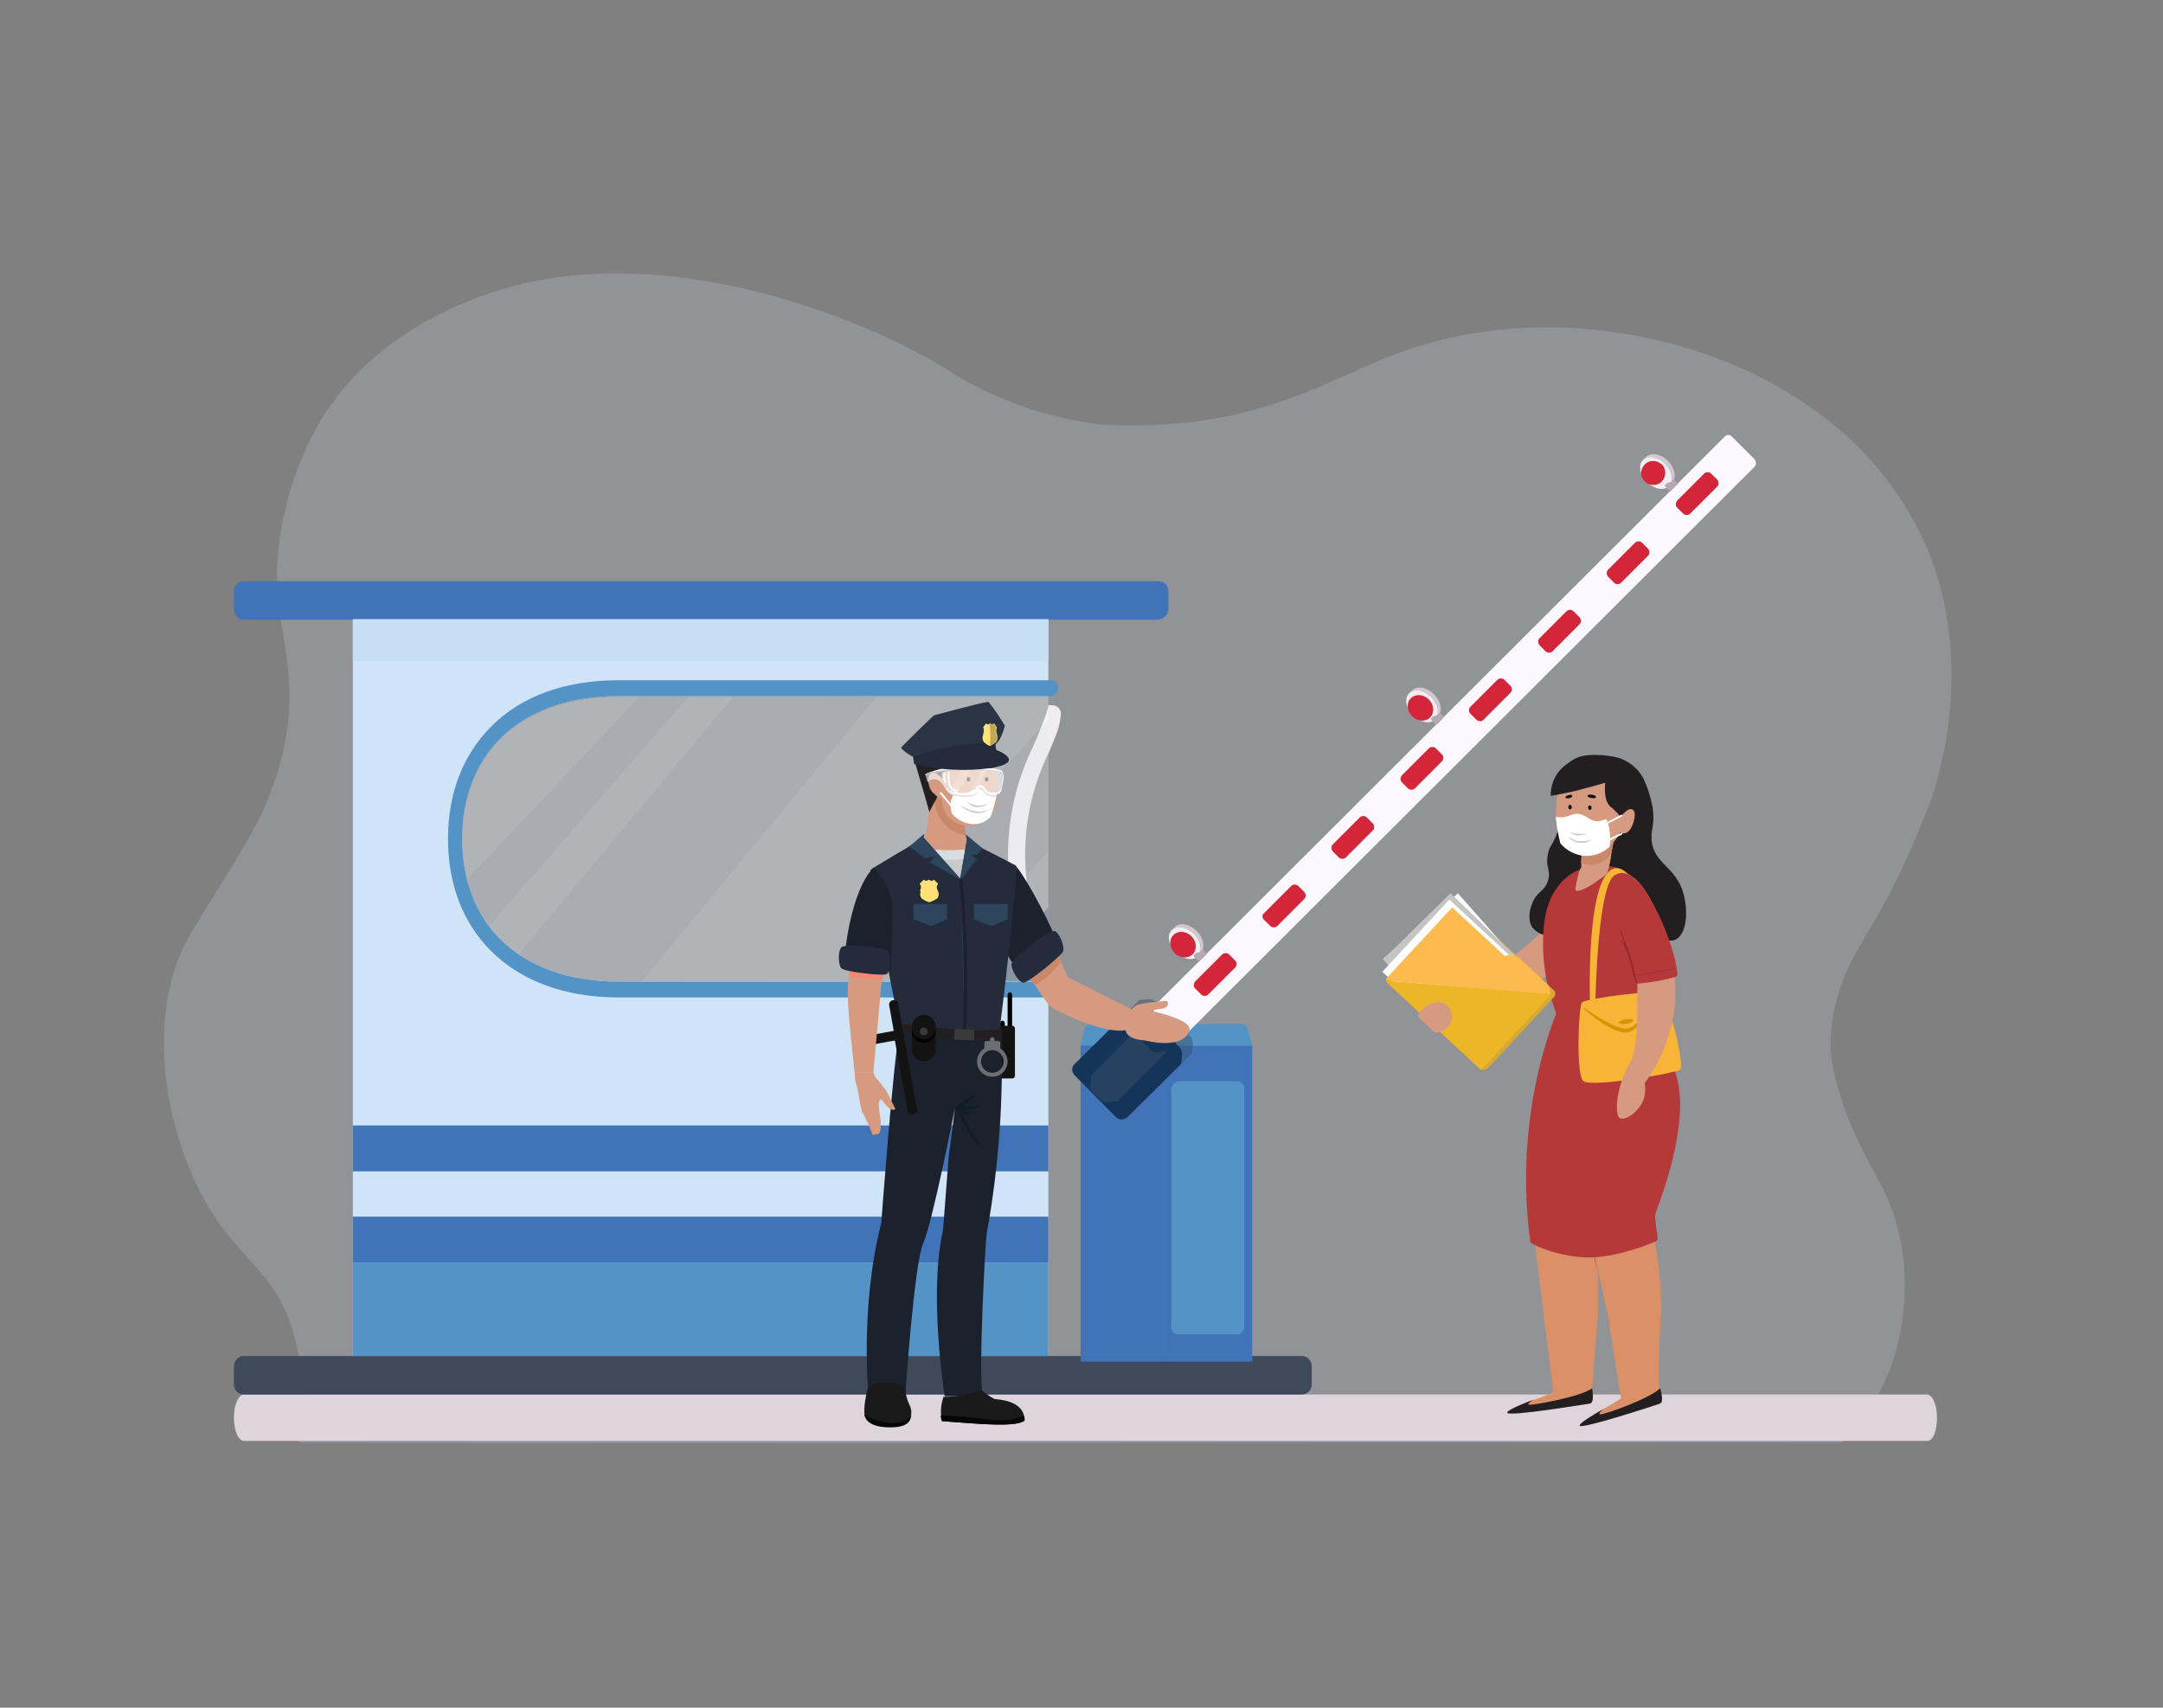 <?xml version="1.0" encoding="utf-8"?>
<!-- Generator: Adobe Illustrator 23.1.1, SVG Export Plug-In . SVG Version: 6.00 Build 0)  -->
<svg version="1.1" id="Layer_1" xmlns="http://www.w3.org/2000/svg" xmlns:xlink="http://www.w3.org/1999/xlink" x="0px" y="0px"
	 viewBox="0 0 381.9 301.5" style="enable-background:new 0 0 381.9 301.5;" xml:space="preserve">
<rect x="0" y="0" width="381.9" height="301.5" fill="#808080" stroke="none"/>
<style type="text/css">
	.st0{opacity:0.53;}
	.st1{opacity:0.47;}
	.st2{fill:#CACFDD;}
	.st3{fill:#DED4DB;}
	.st4{fill:#D69A80;}
	.st5{fill:#996359;}
	.st6{fill:#BF4C76;}
	.st7{fill:#DC9068;}
	.st8{fill:#231F20;}
	.st9{fill:none;}
	.st10{fill:#B53939;}
	.st11{fill:#CA886A;}
	.st12{fill:#FFFFFF;}
	.st13{fill:none;stroke:#FFFFFF;stroke-width:0.321;stroke-linecap:round;stroke-linejoin:round;}
	.st14{fill:#0C0D0D;}
	.st15{fill:#CCCBCB;}
	.st16{fill:#F7B436;}
	.st17{fill:#D69400;}
	.st18{fill:#932A2A;}
	.st19{fill:#D8A932;}
	.st20{fill:#C4C4C4;}
	.st21{fill:#FDBB4F;}
	.st22{fill:#EDB629;}
	.st23{fill:#EEECF0;}
	.st24{fill:#3E495A;}
	.st25{fill:#4073B8;}
	.st26{fill:#D0E4F7;}
	.st27{fill:#5493C6;}
	.st28{opacity:0.3;}
	.st29{opacity:0.47;fill:#CACFDD;enable-background:new    ;}
	.st30{fill:#759CB1;}
	.st31{fill:#C7DFF2;}
	.st32{fill:#7A93C2;}
	.st33{opacity:0.5;fill:#375268;enable-background:new    ;}
	.st34{fill:#15345A;}
	.st35{fill:#FBF8FF;}
	.st36{fill:#D32739;}
	.st37{fill:#D1C8D1;}
	.st38{fill:#F1EDF0;}
	.st39{fill:#B6A7B5;}
	.st40{fill:#1B212D;}
	.st41{fill:#242C3C;}
	.st42{fill:#131313;}
	.st43{fill:#D7DCE1;}
	.st44{fill:#C7C9CB;}
	.st45{fill:#111E2A;}
	.st46{fill:#1A1A1A;}
	.st47{fill:#060606;}
	.st48{fill:#283B50;}
	.st49{fill:#2E465D;}
	.st50{fill:#393939;}
	.st51{fill:#FFE177;}
	.st52{fill:#6D6E71;}
	.st53{fill:#F18873;}
	.st54{fill:none;stroke:#FFFFFF;stroke-width:0.329;stroke-miterlimit:10;}
	.st55{fill:#E2E2E2;}
	.st56{opacity:0.6;fill:#FFFFFF;enable-background:new    ;}
	.st57{clip-path:url(#SVGID_2_);}
	.st58{opacity:0.2;fill:#FFFFFF;}
	.st59{opacity:0.6;fill:#BDDCF2;enable-background:new    ;}
	.st60{fill:none;stroke:#FFFFFF;stroke-width:0.332;stroke-linecap:round;stroke-linejoin:round;}
	.st61{fill:#2A3444;}
	.st62{fill:#BFA959;}
</style>
<title>0 Illustrations</title>
<g>
	<g>
		<g class="st0">
			<g class="st1">
				<path class="st2" d="M340.8,141.5c0.8-2.2,9-25-1.7-47.2c-4.5-9.2-11.4-17-19.9-22.7c-18.9-13.2-47.5-18-71.1-9.7
					c-12,4.2-22.5,11.8-42.2,13c-3.9,0.3-7.9,0.3-11.8,0c-9.8-1.2-19.3-4.6-27.6-10.1c-14.6-8.9-48.1-22-76.5-14.1
					c-3.9,1.1-23.1,6.4-33.5,23.7c-4.6,8-7.2,17-7.6,26.2c-0.1,11.4,3.9,17.5,1.4,30.5c-0.1,0.3-0.1,0.7-0.2,1.1
					c-0.8,3.6-2,7.2-3.5,10.6c-2.8,6.3-11,18.5-13.6,23.2c-7.7,14.4-3.6,36.2,5.1,49.1c5.2,7.8,10.4,9.9,13.5,19.5
					c2,6.5,2.4,13.4,1.3,20.1c90.8,0.3,181.4-0.2,272.2,0c2.9-2.8,5.4-6.1,7.2-9.8c5-10.2,5.5-23.8,0.5-34.3
					c-2.7-5.6-7-11.7-9.2-22.3c-0.4-1.9-0.5-3.9-0.3-5.9c0.6-8.6,4.4-14.4,7.5-19.5C334.7,156.2,338,149,340.8,141.5z"/>
			</g>
		</g>
		<path class="st3" d="M340.3,254.4H43.1c-1,0-1.8-1.8-1.8-4.1s0.8-4.1,1.8-4.1h297.1c1,0,1.8,1.8,1.8,4.1S341.3,254.4,340.3,254.4z
			"/>
		<path class="st4" d="M280,157c-3.5,3.3-8.9,8.7-10.3,9.8c-5.6,4.6-9.2,7.8-10.5,8.5c-3.5,2-5.7,3.4-6.7,4.8
			c-1.3,1.6,3.4,1.4,5.4,1c2.3-0.5,2.8-1.7,2.8-1.7s4-0.9,12.6-7.3c2.3-1.7,8.5-6.6,11.6-11.8C288.3,154.7,285.2,152,280,157z"/>
		<path class="st5" d="M279.1,175.1c-0.2-0.3-0.6-0.4-0.9-0.1c0,0,0,0,0,0c-0.2,0.2-0.2,0.5,0,0.7c0,0.1,0.1,0.1,0.2,0.1
			c0.3,0.1,0.6-0.2,0.4-0.4c0,0-0.1,0-0.1,0.1c0.1,0.2-0.2,0.3-0.3,0.2c-0.1-0.1-0.1-0.2-0.1-0.3c0.1-0.2,0.3-0.2,0.4-0.2
			c0.2,0,0.3,0.2,0.3,0.3c0,0.2,0,0.4-0.1,0.5c0,0,0,0.1,0.1,0.1C279.2,175.8,279.3,175.4,279.1,175.1z"/>
		<path class="st6" d="M273,173.2c0,0.3,6.7,1.5,7.3,1.2s1.4-8.2-0.3-15.7c-1.4-6-6.1-7.4-6.2,1.6
			C273.8,164.6,273.6,168.9,273,173.2z"/>
		<path class="st7" d="M281.3,242.7l-0.2,2.6c0,0,0.4,2.4-0.4,2.5c-0.8,0.1-14.2,2.2-14.2,1.4c0-0.7,7.6-3.1,7.7-3.4
			c0-0.1-0.1-1.3-0.3-3c-0.5-3.9-1.3-10.2-1.3-10.2l9.5-0.5L281.3,242.7z"/>
		<path class="st7" d="M283.9,197.2c-0.1,0.8-0.9,11.3-1.4,18.8c0,0.3,0,0.5-0.1,0.8c0,0.6-0.1,1.2-0.1,1.8
			c-0.1,1.1-0.1,3.4-0.2,5.8c0,0,0,0.1,0,0.1v0c0,3.9,0,8,0,8l0,0l-1.1,0.1l-8.3,0.4l0,0c0,0-0.7-5.1-1.2-9.5
			c-0.4-3.1-0.7-5.9-0.8-6.2c-0.1-3.7-1.5-23.5,5.1-40.1c0,0,4.6-0.1,5.6,0l0,0c0,0,0.1,0,0.1,0
			C281.7,178.3,284.2,192.2,283.9,197.2z"/>
		<path class="st5" d="M272.4,216.7c-0.1-0.3-0.5-0.5-0.8-0.3c0,0,0,0,0,0c-0.2,0.1-0.3,0.4-0.2,0.6c0,0.1,0.1,0.1,0.1,0.1
			c0.2,0.2,0.6,0,0.5-0.3c0,0-0.1,0-0.1,0c0,0.2-0.2,0.2-0.3,0.1c-0.1-0.1,0-0.2,0-0.3c0.1-0.1,0.3-0.1,0.4,0
			c0.1,0.1,0.2,0.2,0.2,0.4c0,0.2-0.1,0.3-0.2,0.4c0,0,0,0.1,0,0.1C272.3,217.4,272.5,217,272.4,216.7z"/>
		<path class="st8" d="M280.7,247.8c-0.8,0.1-14.5,2.4-14.6,1.6c0-0.4,2.5-1.5,4.7-2.3c-0.2,0.1-1.2,0.7-0.9,0.9
			c0.4,0.2,9.3-1.4,11.2-2.9C281.1,245.1,281.6,247.7,280.7,247.8z"/>
		<path class="st7" d="M292.6,221.7c0.5,3.5,0.7,7.1,0.7,10.6l0,0l-9,1.8l0,0c0,0,0,0,0-0.1c-0.1-0.6-1.2-5-2.1-9.6v0
			c0,0,0-0.1,0-0.1c-0.5-2.8-1-5.7-1.2-7.8c-0.7-7.4-0.7-23.1-1.4-25.8c-2.8-3.9-4.1-8.7-3.7-13.6l5.6,0l0,0l5.2,0
			c0,0,3.8,2.1,7.4,9.1c6.2,11.9-3.5,28-2.9,29.5C291.8,217.6,292.3,219.7,292.6,221.7z"/>
		<path class="st5" d="M283.3,216.2c-0.2-0.3-0.6-0.3-0.9-0.1c0,0,0,0,0,0c-0.2,0.2-0.2,0.5,0,0.7c0,0,0.1,0.1,0.2,0.1
			c0.3,0.1,0.6-0.2,0.4-0.4c0,0-0.1,0-0.1,0.1c0.1,0.2-0.2,0.2-0.3,0.2c-0.1-0.1-0.1-0.2-0.1-0.3c0.1-0.1,0.2-0.2,0.4-0.2
			c0.2,0,0.3,0.2,0.3,0.3c0,0.2,0,0.4-0.1,0.5c0,0,0,0.1,0.1,0.1C283.4,216.9,283.5,216.5,283.3,216.2z"/>
		<path class="st9" d="M285.6,177.1C285.6,177.1,285.6,177.1,285.6,177.1C285.6,177.1,285.6,177.1,285.6,177.1"/>
		<path class="st7" d="M292.8,242.5l0.2,2.6c0,0,0.8,2.3,0,2.6c-0.8,0.3-13.6,4.5-13.8,3.8c-0.2-0.7,7-4.3,7-4.7
			c0-0.1-2.1-13.1-2.1-13.1l9.1-1.9L292.8,242.5z"/>
		<path class="st8" d="M293.1,247.8c-0.8,0.3-14,4.6-14.2,3.9c-0.1-0.4,2.2-1.8,4.3-3c-0.2,0.1-1.1,0.9-0.7,1
			c0.4,0.2,8.9-2.8,10.6-4.6C293.1,245,293.9,247.5,293.1,247.8z"/>
		<path class="st5" d="M281.1,218.3c-0.2-2.1-0.4-4.3-0.6-6.5c0,0,0,0,0,0c0,0,0,0,0,0c-0.1,4.2,0.4,8.4,1.5,12.5c0,0,0,0,0,0
			c0,0,0,0,0,0C281.7,222.3,281.3,220.3,281.1,218.3z"/>
		<path class="st10" d="M275.5,177.2c0,0-8.6,18-5.3,42.1c0.1,0.4,4.9,2.6,10.1,2.7s12-2.7,12.3-3s-0.6-3.8-0.3-4.8
			s5.5-13.6,4.1-22.4s-9.5-14.7-9.5-14.7L275.5,177.2z"/>
		<path class="st8" d="M282.4,133.3c0.6,0,1.3,0.1,1.9,0.2c2.8,0.3,5.2,2.1,6.2,4.7c0.6,1.4,1,2.9,1.3,4.4c0.4,2.9-0.3,3.7-0.2,5.6
			c0.3,4.4,4.4,4.7,5.7,9.8c0.7,2.8,0.6,6.6-1.3,7.8c-1.4,0.8-2.2-0.5-6.2-0.1c-1.2,0.2-2.5,0.1-3.7-0.3c-2.1-0.7-1.9-2.1-3.3-2.7
			c-2.9-1.2-5.6,3.3-9.9,2.4c-0.9-0.1-1.7-0.6-2.3-1.3c-1.1-1.5-0.3-3.8-0.1-4.2c0.8-2.3,2.2-2.1,2.8-4.1c0.6-1.9-0.5-2.3,0-4.7
			c0.3-1.7,0.9-1.5,1.8-4.2c0.5-1.3,0.8-2.7,0.7-4.1c-0.1-0.9-0.2-1.8-0.4-2.7c-0.2-1.6,0.2-3.2,1-4.5
			C278,133.4,280,133.2,282.4,133.3z"/>
		<path class="st10" d="M279,153.5c-1.6,0.6-3,1.7-4,3.1c-0.9,1.2-2.2,3.3-2.5,7.9c-0.3,4.9,0.5,9.9,2.3,14.5
			c5.6,2.7,11.7,3.3,15.1,0.4c4.1-3.4-2.4-13.5-1.3-21.8c0.2-0.8,0-1.7-0.3-2.4C287,152.8,282.4,152.2,279,153.5z"/>
		<path class="st4" d="M279.5,152.8c-0.7,0.6-0.8,1.5-1.2,3.2c-0.1,0.7-0.2,1.1-0.1,1.2c0.8,0.7,6.3-2.9,5.8-4.3
			C283.8,152,280.9,151.6,279.5,152.8z"/>
		<path class="st4" d="M279,154.3c0,0,0,1.2,1.1,1.4c1.4,0.1,2.8-0.5,3.7-1.6c0.3-1.1,0.6-2.2,0.7-3.4l0.1-0.5c0-0.2,0-0.3,0.1-0.5
			c0-0.2,0-0.4,0.1-0.6c0.2-1.5,0.3-2.8,0.3-2.8l-0.7,0.2l-5.1,1.6l-0.1,3.9l0,0.2l0,0.1l0,1.2l0,0L279,154.3z"/>
		<path class="st11" d="M279.1,152.3c0.6,0.3,1.2,0.4,1.9,0.4c1.4-0.1,2.7-0.8,3.5-2l0.1-0.5c0-0.2,0-0.3,0.1-0.5
			c0-0.2,0-0.4,0.1-0.6c0.2-1.5,0.3-2.8,0.3-2.8l-0.7,0.2l-5.1,1.6l-0.1,3.9L279.1,152.3z"/>
		<path class="st4" d="M274.7,143c-0.2,6.8,3.6,7.3,4.8,7.5c1.3,0.3,6.5,0.2,7.4-6.6c0.9-6.8-2.2-9-5.3-9.3S274.9,136.2,274.7,143z"
			/>
		<path class="st8" d="M286.7,144.8c-0.3,0-0.4-0.6-1.8-1.9c-0.3-0.3-0.4-0.4-0.6-0.5c-0.6-0.6-1.1-1.7-0.9-4.2
			c-1.7,0.5-3.5,1-5.5,1.5c-1.4,0.3-2.8,0.6-4.1,0.8c-0.1-3.6,2.7-6.6,6.3-6.8c2.1-0.1,4,0.8,5.3,2.4c1.1,0.5,2,1.3,2.6,2.3
			C289.5,141.2,287.6,144.8,286.7,144.8z"/>
		<path class="st4" d="M285.8,144.7c0,0,1.4-2.2,2.4-1.8s0.1,3.6-1,4.1c-0.6,0.3-1.3,0.1-1.6-0.5c0,0,0,0,0,0L285.8,144.7z"/>
		<path class="st12" d="M283.6,144.6c-0.7,0.2-1.7,0.7-2.7,0.1c-1.8-1.1-2.3-1.3-3.8-0.7c-0.8,0.3-1.6,0.4-2.4,0.2
			c0.1,1.6,0.4,3.1,0.8,4.7c1,1.2,2.5,2,4.1,2.2c1.7,0.1,3.3-0.4,4.6-1.6C284.4,147.8,284.3,146.1,283.6,144.6L283.6,144.6z"/>
		<path class="st13" d="M283.6,148.5c0.9-0.4,1.8-0.9,2.7-1.3"/>
		<path class="st13" d="M283.4,145.5c1-0.5,1.9-1,2.9-1.5"/>
		<path class="st14" d="M280.4,142.6c0,0.2,0.1,0.4,0.3,0.4s0.3-0.2,0.3-0.4s-0.1-0.4-0.3-0.4S280.4,142.4,280.4,142.6z"/>
		<path class="st14" d="M276.9,142.5c0,0.2,0.1,0.4,0.3,0.4s0.3-0.2,0.3-0.4s-0.1-0.4-0.3-0.4S276.9,142.3,276.9,142.5z"/>
		<path class="st14" d="M280.3,140.5c0-0.4,1.5-0.2,1.5,0.2S280.3,140.9,280.3,140.5z"/>
		<path class="st14" d="M276.4,140.8c-0.1-0.3,1.1-0.7,1.2-0.3S276.5,141.1,276.4,140.8z"/>
		<path class="st15" d="M280.1,147.2l-0.8,0c-0.2,0-0.5,0-0.7,0c-0.2,0-0.5-0.1-0.7-0.1c-0.2-0.1-0.5-0.1-0.7-0.2l0,0
			c0.2,0.2,0.4,0.3,0.6,0.4c0.2,0.1,0.5,0.2,0.7,0.2C279.1,147.5,279.6,147.4,280.1,147.2L280.1,147.2z"/>
		<path class="st15" d="M281,148.3c-0.4,0.1-0.7,0.1-1.1,0.2c-0.4,0-0.7,0-1.1,0c-0.3,0-0.7-0.1-1-0.3c-0.3-0.2-0.7-0.3-1-0.6l0,0
			c0.2,0.3,0.5,0.6,0.9,0.8c0.3,0.2,0.7,0.3,1.1,0.4c0.4,0,0.8,0,1.1,0C280.3,148.6,280.7,148.5,281,148.3L281,148.3z"/>
		<path class="st16" d="M279.3,177c-0.6,0.7-1.1,13,0.3,13.9c1.7,1.1,15.9-1.4,17-2s-2.4-13.5-3.2-13.8S280,176.2,279.3,177z"/>
		<path class="st17" d="M293.2,175.7c-0.7,1.2-4.3,5.8-5.9,5.9c-1.7,0.2-5.6-2.2-7.6-3.7c0,0-0.1,0-0.1,0.1c1,1.1,5.3,4.5,7.7,4.3
			c1.7-0.2,5.4-4.8,6-6.4c0-0.1,0-0.1-0.1-0.1C293.2,175.6,293.2,175.6,293.2,175.7z"/>
		<path class="st17" d="M288.1,179.9c-0.4,0-0.8,0-1.3,0.1c-0.3,0-0.7,0.2-0.9,0.4c-0.1,0.1-0.1,0.2,0,0.2c0.3,0.2,0.6,0.2,0.9,0.2
			c0.4,0,0.8-0.1,1.2-0.3C288.4,180.4,288.5,179.9,288.1,179.9z"/>
		<path class="st16" d="M280.7,176.6c0.1,0.3-0.8-21.2,4.1-23.2c4.9-2.1,10.5,20.9,10,21.3c-0.4,0.3-0.9,0.5-1,0.3
			s-5.1-21.2-8.4-20.6s-3.7,21.9-3.7,22.1S280.7,176.6,280.7,176.6z"/>
		<path class="st4" d="M285.5,160.5c1.4,4.6,3.8,12,3.6,13.8c-0.1,1.4,0.4,10.5-1.3,13.4c-2.1,3.5-2.6,7.4-2.2,9
			c0,0.2,0.1,0.5,0.4,0.7c0.9,0.5,2.8-0.8,3.7-2.3c1-1.5,0.8-3.2,0.7-3.9c0.9-1.2,2.1-3.1,3.1-5.4c0.5-1.2,2.4-5.3,2.3-11.2
			c0-2.9-1.8-11.9-5.1-17C287.2,152,283.4,153.6,285.5,160.5z"/>
		<path class="st10" d="M288.8,173.6c0.1,0.3,6.9-0.8,7.3-1.3s-1.3-8.3-5.4-14.7c-3.2-5.2-8.2-5-5.4,3.5
			C286.8,165.2,288,169.3,288.8,173.6z"/>
		<path class="st18" d="M287.8,168.7c-0.5-1.6-1.1-3.1-1.7-4.6c0,0-0.1,0-0.1,0c0.3,1,0.6,1.9,0.9,2.9c0-0.1-0.1-0.2-0.1-0.2
			c-0.2-0.3-0.4-0.6-0.6-0.9c0,0-0.1,0-0.1,0.1c0.2,0.3,0.4,0.6,0.6,0.9c0.1,0.2,0.2,0.3,0.3,0.5c0,0,0,0.1,0.1,0.1
			c0.1,0.4,0.3,0.9,0.4,1.3c0.5,1.6,0.8,3.2,1.3,4.7c0,0.1,0.1,0.1,0.1,0.1c0,0,0.1-0.1,0.1-0.1
			C288.7,171.9,288.3,170.3,287.8,168.7z"/>
		<path class="st18" d="M295.7,171c-2.2,0.4-4.4,0.8-6.7,1.1c-0.1,0,0,0.1,0,0.1c2.2-0.3,4.5-0.7,6.7-1.1
			C295.7,171.1,295.7,171.1,295.7,171C295.7,171,295.7,171,295.7,171z"/>
		<g id="_6">
			<path class="st19" d="M258.4,160l15.9,14.8c0.4,0.3,0.4,0.9,0,1.3c0,0,0,0,0,0l-11.5,12.4c-0.4,0.5-1.2,0.5-1.6,0.1c0,0,0,0,0,0
				l-3.1-2.9l-1.2-1.1l-10.9-10.3c-0.3-0.3-0.5-0.7-0.6-1.1c-0.1-0.6,0.1-1.3,0.5-1.7l10.4-11.2C256.9,159.5,257.8,159.5,258.4,160z
				"/>
			<polygon class="st12" points="257.4,157.7 267.2,168.8 272.5,174.8 272.7,175.1 269.8,177.7 260.2,186.1 259.6,186.6 254.7,181 
				245,170 244.3,169.2 253.2,161.5 256.3,158.7 			"/>
			<path class="st20" d="M256.1,157.7l11,10.6l5.7,6.2L261.2,187l-6.7-6.2l-10.3-11.4L256.1,157.7z"/>
			
				<rect x="249.8" y="161.3" transform="matrix(0.68 -0.733 0.733 0.68 -44.032 244.989)" class="st12" width="17.4" height="23.2"/>
			<path class="st21" d="M272.7,173.3l-4.4-4.1c-0.7-0.6-1.7-0.8-2.6-0.4l-9.3-8.6l-11.5,12.4c-0.1,0.1-0.2,0.3-0.2,0.5l29,2.5
				C273.8,174.6,273.4,173.8,272.7,173.3z"/>
			<path class="st22" d="M273.7,175.5c0,0.1,0,0.1,0,0.2l-12.2,13.2l-16.5-15.3c-0.1-0.1-0.2-0.3-0.2-0.5l0.8,0.1L273.7,175.5z"/>
		</g>
		<path class="st4" d="M250.4,179.5c-0.1-1.1,2.8-3.4,4.7-2.3c1.3,0.8,1.7,2.5,0.8,3.8c-0.5,0.8-1.4,1.3-2.4,1.3
			c-0.4-0.1-0.5-0.3-1.6-1.4C250.7,179.8,250.5,179.8,250.4,179.5z"/>
		<path class="st23" d="M182.4,131.8c0.8-1.8,2.7-6.3,2.7-7.3h0.7c0.8,0,1.4,0.6,1.5,1.3c0,2.3-1,4.4-2.1,7
			c-5.6,11.4-5.6,24.8,0,36.2c1.2,2.5,2.1,4.7,2.1,7c0,0.8-0.7,1.4-1.5,1.3h-0.7c0-1-1.9-5.5-2.7-7.3
			C176.5,158,176.5,143.9,182.4,131.8L182.4,131.8z"/>
		<path class="st24" d="M229.9,246.2H43c-0.9,0-1.7-0.8-1.7-1.8v-3.2c0-0.9,0.7-1.7,1.7-1.8h186.9c0.9,0,1.7,0.8,1.7,1.8v3.2
			C231.6,245.4,230.8,246.2,229.9,246.2z"/>
		<path class="st25" d="M204.5,109.4H43c-0.9,0-1.7-0.8-1.7-1.8v-3.2c0-0.9,0.7-1.7,1.7-1.8h161.6c0.9,0,1.7,0.8,1.7,1.8v3.2
			C206.2,108.5,205.5,109.3,204.5,109.4z"/>
		<path class="st26" d="M109.1,173.3c-8.7,0-15.8-2.6-20.7-7.4c-4.4-4.4-6.8-10.6-6.8-17.8s2.3-13.3,6.8-17.8
			c4.8-4.8,12-7.4,20.7-7.4h76v-13.6H62.3l0,130h122.8v-66.1L109.1,173.3z"/>
		<rect x="62.3" y="222.9" class="st27" width="122.8" height="16.5"/>
		<rect x="62.3" y="198.7" class="st25" width="122.8" height="8.1"/>
		<rect x="62.3" y="214.8" class="st25" width="122.8" height="8.1"/>
		<g class="st28">
			<path class="st12" d="M109.1,123c-8.7,0-15.8,2.6-20.7,7.4c-4.4,4.4-6.8,10.6-6.8,17.8s2.3,13.3,6.8,17.8
				c4.8,4.8,12,7.4,20.7,7.4h76V123H109.1z"/>
			<path class="st29" d="M129.4,123l-37.9,45.5c4.6,3.2,10.6,4.9,17.6,4.9h4.1l41.5-50.3L129.4,123z"/>
			<path class="st29" d="M185.1,150.3v-23.1l-25.9,27.5h0.7c4,0,7.3,3.9,7.3,8.8v5.9L185.1,150.3z"/>
			<path class="st29" d="M112.9,123l-30.4,32.2c0.6,3,2,5.8,4,8.1l35.1-40.3H112.9z"/>
			<polygon class="st30" points="185.1,160.2 172.8,173.3 185.1,173.3 			"/>
		</g>
		<rect x="62.3" y="109.4" class="st31" width="122.8" height="7.3"/>
		<path class="st27" d="M185.4,173.3h-76.3c-8.7,0-15.8-2.6-20.7-7.4c-4.4-4.4-6.8-10.6-6.8-17.8s2.3-13.3,6.8-17.8
			c4.8-4.8,12-7.4,20.7-7.4h76.3c0.7,0,1.3-0.6,1.4-1.3c0.1-0.8-0.4-1.5-1.2-1.5c0,0-0.1,0-0.1,0h-76.3c-9.4,0-17.2,2.8-22.5,8.2
			c-5,5-7.6,11.8-7.6,19.8s2.6,14.8,7.6,19.8c5.3,5.3,13.1,8.2,22.5,8.2h76.3c0.8,0,1.4-0.7,1.3-1.4c0,0,0-0.1,0-0.1
			C186.7,173.9,186.1,173.3,185.4,173.3z"/>
		<path class="st32" d="M207.8,180.1H193c-0.3,0-0.6,0.3-0.6,0.6v0.1h15.5V180.1z"/>
		<path class="st27" d="M207.8,180.9h-15.5c-0.4,0-0.7,0.4-0.9,0.9l-0.5,2.2c-0.1,0.2-0.1,0.5-0.1,0.7h17V180.9z"/>
		<rect x="190.8" y="184.6" class="st25" width="14.8" height="55.8"/>
		<rect x="205.6" y="184.6" class="st25" width="15.5" height="55.8"/>
		<path class="st27" d="M208.2,190.9h10.1c0.8,0,1.4,0.6,1.4,1.4v41.9c0,0.8-0.6,1.4-1.4,1.4h-10.1c-0.8,0-1.4-0.6-1.4-1.4v-41.9
			C206.8,191.5,207.5,190.9,208.2,190.9z"/>
		<path class="st27" d="M221,184.6c0-0.2-0.1-0.5-0.1-0.7l-0.6-2.2c-0.1-0.5-0.4-0.8-0.9-0.9h-12.2c-0.5,0.1-0.8,0.4-0.9,0.9
			l-0.6,2.2c-0.1,0.2-0.1,0.5-0.1,0.7H221z"/>
		<path class="st33" d="M202.9,176.4l-1.4,0.1c-0.2,0-0.4,0.1-0.6,0.3l-1.9,1.9c0.2-0.2,0.4-0.2,0.6-0.3l1.4-0.1
			c0.5,0,1.1,0.2,1.4,0.6l5.7,5.8c0.4,0.4,0.6,0.9,0.6,1.4l-0.1,1.4c0,0.2-0.1,0.4-0.3,0.6l1.9-1.9c0.2-0.2,0.2-0.4,0.3-0.6l0.1-1.4
			c0-0.5-0.2-1.1-0.6-1.4l-5.7-5.8C203.9,176.6,203.4,176.4,202.9,176.4z"/>
		<path class="st34" d="M199,178.7c0.2-0.2,0.4-0.2,0.6-0.3l1.4-0.1c0.5,0,1.1,0.2,1.4,0.6l5.7,5.8c0.4,0.4,0.6,0.9,0.6,1.4
			l-0.1,1.4c0,0.2-0.1,0.4-0.3,0.6l-9.4,9.3c-0.7,0.4-1.5,0.3-2-0.3l-7-7.1c-0.6-0.5-0.8-1.4-0.3-2L199,178.7z"/>
		<path class="st33" d="M203.2,185.4l-1.5-1.5c-0.2-0.2-0.4-0.5-0.4-0.9l0.2-2l-8.8,8.8l-0.2,2c0,0.3,0.1,0.6,0.4,0.9l1.5,1.5
			c0.2,0.2,0.5,0.4,0.9,0.4l2-0.2l8.8-8.8l-2,0.2C203.7,185.8,203.4,185.6,203.2,185.4z"/>
		<path class="st35" d="M309.8,82.4L209.2,182.8c-0.4,0.4-1.1,0.4-1.5,0l0,0l-3.8-3.8c-0.4-0.4-0.4-1.1,0-1.5L304.5,77.1
			c0.4-0.4,0.9-0.4,1.3,0v0l4,4C310.1,81.5,310.1,82.1,309.8,82.4z"/>
		<path class="st36" d="M296.1,88.4l4.8-4.8c0.3-0.3,0.9-0.3,1.2,0l1.1,1.1c0.3,0.3,0.3,0.9,0,1.2l0,0l-4.8,4.8
			c-0.3,0.3-0.9,0.3-1.2,0l0,0l-1.1-1.1C295.8,89.3,295.8,88.8,296.1,88.4L296.1,88.4z"/>
		<path class="st36" d="M283.9,100.6l4.8-4.8c0.3-0.3,0.9-0.3,1.2,0v0l1.1,1.1c0.3,0.3,0.3,0.9,0,1.2l-4.8,4.8
			c-0.3,0.3-0.9,0.3-1.2,0l0,0l-1.1-1.1C283.6,101.4,283.6,100.9,283.9,100.6L283.9,100.6z"/>
		<path class="st36" d="M271.8,112.7l4.8-4.8c0.3-0.3,0.9-0.3,1.2,0l1.1,1.1c0.3,0.3,0.3,0.9,0,1.2l-4.8,4.8c-0.3,0.3-0.9,0.3-1.2,0
			l-1.1-1.1C271.5,113.5,271.5,113,271.8,112.7L271.8,112.7L271.8,112.7z"/>
		<path class="st36" d="M259.6,124.8l4.8-4.8c0.3-0.3,0.9-0.3,1.2,0c0,0,0,0,0,0l1.1,1.1c0.3,0.3,0.3,0.9,0,1.2l0,0l-4.8,4.8
			c-0.3,0.3-0.9,0.3-1.2,0l0,0l-1.1-1.1C259.3,125.7,259.3,125.1,259.6,124.8L259.6,124.8z"/>
		<path class="st36" d="M247.5,136.9l4.8-4.8c0.3-0.3,0.9-0.3,1.2,0l1.1,1.1c0.3,0.3,0.3,0.9,0,1.2l-4.8,4.8c-0.3,0.3-0.9,0.3-1.2,0
			l-1.1-1.1C247.2,137.8,247.2,137.3,247.5,136.9z"/>
		<path class="st36" d="M235.3,149.1l4.8-4.8c0.3-0.3,0.9-0.3,1.2,0l1.1,1.1c0.3,0.3,0.3,0.9,0,1.2l-4.8,4.8c-0.3,0.3-0.9,0.3-1.2,0
			c0,0,0,0,0,0l-1.1-1.1C235,149.9,235,149.4,235.3,149.1z"/>
		<path class="st36" d="M223.2,161.2l4.8-4.8c0.3-0.3,0.9-0.3,1.2,0l1.1,1.1c0.3,0.3,0.3,0.9,0,1.2l-4.8,4.8c-0.3,0.3-0.9,0.3-1.2,0
			l-1.1-1.1C222.8,162.1,222.8,161.5,223.2,161.2z"/>
		<path class="st36" d="M211,173.3l4.8-4.8c0.3-0.3,0.9-0.3,1.2,0l1.1,1.1c0.3,0.3,0.3,0.9,0,1.2l-4.8,4.8c-0.3,0.3-0.9,0.3-1.2,0
			l-1.1-1.1C210.7,174.2,210.7,173.7,211,173.3z"/>
		<path class="st37" d="M206.9,164.2l0.5-0.5c0.9-0.9,2.6-0.6,3.9,0.7s1.5,3,0.7,3.9l-0.5,0.5c0.9-0.9,0.6-2.6-0.7-3.9
			S207.8,163.3,206.9,164.2z"/>
		<path class="st38" d="M206.9,164.2c0.9-0.9,2.6-0.6,3.9,0.7s1.5,3,0.7,3.9s-2.6,0.6-3.9-0.7S206,165.1,206.9,164.2z"/>
		
			<ellipse transform="matrix(0.708 -0.706 0.706 0.708 -56.718 196.237)" class="st36" cx="208.9" cy="166.7" rx="2.1" ry="2.4"/>
		<path class="st39" d="M212.3,167.6l-0.4,0.4c-0.1,0.1-0.1,0.1-0.2,0.1c-0.3,0.1-0.6,0.2-0.8,0.4c-0.1,0.1-0.2,0.4,0,0.5
			c0,0,0,0,0,0l0.8,0.8l1.4-1.4L212.3,167.6z"/>
		<path class="st37" d="M248.8,122.4l0.5-0.5c0.9-0.9,2.6-0.6,3.9,0.7s1.5,3,0.7,3.9l-0.5,0.5c0.9-0.9,0.6-2.6-0.7-3.9
			S249.7,121.5,248.8,122.4z"/>
		<path class="st38" d="M248.8,122.4c0.9-0.9,2.6-0.6,3.9,0.7s1.5,3,0.7,3.9s-2.6,0.6-3.9-0.7S247.9,123.3,248.8,122.4z"/>
		
			<ellipse transform="matrix(0.708 -0.706 0.706 0.708 -14.951 213.613)" class="st36" cx="250.8" cy="124.9" rx="2.1" ry="2.4"/>
		<path class="st39" d="M254.2,125.8l-0.4,0.4c-0.1,0.1-0.1,0.1-0.2,0.1c-0.3,0.1-0.6,0.2-0.8,0.4c-0.1,0.1-0.2,0.4,0,0.5
			c0,0,0,0,0,0l0.8,0.8l1.4-1.4L254.2,125.8z"/>
		<path class="st37" d="M290.1,81.2l0.5-0.5c0.9-0.9,2.6-0.6,3.9,0.7s1.5,3,0.7,3.9l-0.5,0.5c0.9-0.9,0.6-2.6-0.7-3.9
			S291,80.3,290.1,81.2z"/>
		<path class="st38" d="M290.1,81.2c0.9-0.9,2.6-0.6,3.9,0.7s1.5,3,0.7,3.9s-2.6,0.6-3.9-0.7S289.2,82,290.1,81.2z"/>
		<path class="st36" d="M293.6,82.2c0.7,0.9,0.5,2.3-0.4,3s-2.3,0.5-3-0.4c-0.6-0.8-0.6-2,0.2-2.8C291.3,81.1,292.7,81.2,293.6,82.2
			z"/>
		<path class="st39" d="M295.5,84.6l-0.4,0.4c-0.1,0.1-0.1,0.1-0.2,0.1c-0.3,0.1-0.6,0.2-0.8,0.4c-0.1,0.1-0.2,0.4,0,0.5
			c0,0,0,0,0,0l0.8,0.8l1.4-1.4L295.5,84.6z"/>
		<path class="st4" d="M179,152.6c1.7,1.1,6.4,12.6,9.5,19.9l12.3,6.2c-0.3,0.9-0.6,1.8-0.8,2.8c-3.8,2-13.4-3.1-14.3-3.6
			c-1.2-0.7-9.3-14-9.3-14L179,152.6z"/>
		<path class="st11" d="M184.9,172.4c-0.7,0.6-1.4,1.1-2.2,1.6c-2.8-4.2-6.4-10.1-6.4-10.1l2.7-11.2c1.5,1,5.3,10.1,8.3,17.2
			C186.5,170.6,185.8,171.7,184.9,172.4z"/>
		<path class="st4" d="M204.9,178.1c-0.5,0-0.8,0.2-1.3,0.3c-0.1,0-0.2,0-0.3,0.1c1.5,0.3,7.2,1.7,6.7,3.4c-1.1,3.6-7.8,1.8-7.8,1.8
			c-3.6-0.3-3.7-1.6-3.5-3.5c0-0.3,0.1-0.6,0.2-0.9c0.4-0.7,1-1.3,1.7-1.8c1-0.5,4.7-0.7,5.2-0.8S206.7,178,204.9,178.1z"/>
		<path class="st40" d="M180.7,172.8c-2.3-3.1-5.1-7.9-5.1-7.9l3.4-12.3c1.3,0.9,5.4,8.2,8.1,14.6
			C186.5,169.5,183.6,171.7,180.7,172.8z"/>
		<path class="st41" d="M186.3,164.4c-0.8-0.5-7.6,4.8-7.7,5.8s1.2,3.1,2,3.3s6.8-4.8,7.1-5.5S187.2,164.9,186.3,164.4z"/>
		<path d="M178.3,181.7L178.3,181.7c0.2,0,0.4-0.2,0.4-0.4v-5.7c0-0.2-0.2-0.4-0.4-0.4l0,0c-0.2,0-0.4,0.2-0.4,0.4v5.7
			C177.9,181.5,178.1,181.7,178.3,181.7z"/>
		<path d="M177,181.7L177,181.7c0.2,0,0.4-0.2,0.4-0.4v-0.7c0-0.2-0.2-0.4-0.4-0.4l0,0c-0.2,0-0.4,0.2-0.4,0.4v0.7
			C176.6,181.5,176.8,181.7,177,181.7z"/>
		<path d="M175.8,181.7L175.8,181.7c0.2,0,0.4-0.2,0.4-0.4v-0.7c0-0.2-0.2-0.4-0.4-0.4l0,0c-0.2,0-0.4,0.2-0.4,0.4v0.7
			C175.4,181.5,175.6,181.7,175.8,181.7z"/>
		<path class="st42" d="M178.7,190.4h-3.3c-0.3,0-0.5-0.2-0.5-0.5v0v-8.3c0-0.3,0.2-0.5,0.5-0.5h3.3c0.3,0,0.5,0.2,0.5,0.5l0,0v8.3
			C179.2,190.2,179,190.4,178.7,190.4z"/>
		<path class="st40" d="M176.8,181.7c0.4,12.1-0.4,24.2-2.6,36.1c-0.2,1.2-1.5,24.5-0.7,28.7h-6.7c0,0-2.9-18-0.3-29.3l1-13l1.1-8.5
			c0,0-4,20.3-5.6,23.8c-1.6,3.5-3.2,27.3-3.2,27.3l-6.4,0c0,0-1.7-15.6,2.2-30.9c0,0,2.1-28.4,3.2-33.8L176.8,181.7z"/>
		<path class="st4" d="M164,143.2c0,0-0.5,5.5-1.7,7.9c-1.2,2.4,7.6,5,7.6,5s3.7-2.4,2.1-4.6c-1.6-2.2-1.9-6.7-1.9-6.7l-4.6-5.7
			L164,143.2z"/>
		<path class="st11" d="M165,140.8c-0.1,2.7,1.5,5.2,4,6.3c0.5,0.2,1.1,0.3,1.6,0.4c-0.2-0.9-0.3-1.8-0.4-2.7l-4.6-5.7l-0.6,1.6
			C164.9,140.8,165,140.8,165,140.8z"/>
		<path class="st43" d="M162.8,149.6c0.5,0.1,1,0.2,1.5,0.3c1.2,0.2,2.5,0.2,3.7,0.2c1.1,0,2.2-0.1,3.3-0.3c0.2,0.6,0.5,1.1,0.8,1.6
			c1.6,2.2-2.1,4.6-2.1,4.6s-8.8-2.6-7.6-5C162.5,150.6,162.7,150.1,162.8,149.6z"/>
		<path class="st44" d="M171.9,151.4c0,0,0.1,0.1,0.1,0.1c1.6,2.2-2.1,4.6-2.1,4.6s-7.6-2.3-7.7-4.5
			C165.4,152,168.7,151.9,171.9,151.4z"/>
		<path class="st41" d="M179.4,152.9c-0.4-0.4-8.7-4.5-8.7-4.5l-1.2,6.8l-6.5-7.2c0,0-8.8,5.1-9.3,5.6c-0.3,0.3,5,27.2,5,27.2
			l13.7,2l4-0.7C176.6,182,179.9,153.3,179.4,152.9z"/>
		<polygon class="st45" points="168.6,195.5 172.4,193 172,193.8 169.9,195.4 173.1,195.2 173,195.5 170,196.2 171.7,196.5 
			170.5,196.9 169.8,196.8 173.1,202.3 171.9,201.3 		"/>
		<path class="st46" d="M153.1,245.6c0.3-2.3,6.7-1.8,6.8,0c0.1,1.8,1,2.6,1,3.6s0.1,2.7-3.7,2.7s-4.6-1.5-4.6-2.7
			C152.6,248,152.8,246.8,153.1,245.6z"/>
		<path class="st47" d="M160.8,250.1c-0.1,0.9-0.7,1.9-3.6,1.9c-3.3,0-4.4-1.1-4.6-2.3C155.1,251.3,158.8,252,160.8,250.1z"/>
		<path class="st46" d="M173.3,245.4c0.7,0.6,1.5,1.2,2.3,1.6c0.7,0.1,5.3,0.2,5.3,3.8c-1.6,1.3-8.9,0.5-14.6,0.1
			c-0.3-1.5-0.2-2.9,0.3-4.3C168.9,246.6,171.2,246.2,173.3,245.4z"/>
		<path class="st47" d="M173.6,250.5c2.3,0.3,5.1,0.5,7.2-0.6c0.1,0.3,0.1,0.6,0.1,0.9c-1.6,1.3-8.9,0.5-14.6,0.1
			c-0.1-0.3-0.2-0.6-0.2-1C168.7,249.9,171.2,250.2,173.6,250.5z"/>
		<polygon class="st48" points="163.1,147.9 160.4,149.5 163.3,151.6 164.8,151.3 164.1,152.3 169.3,155.2 169.6,155.2 		"/>
		<polygon class="st48" points="170.7,148.4 169.6,155.2 169.9,155.2 172.5,151.7 171.6,151 172.7,150.9 173.5,149.8 		"/>
		<polygon class="st49" points="163.1,147.9 163.2,147.2 160.6,149.4 163.5,151.4 165.4,151 164.4,152.2 169.6,155.2 		"/>
		<polygon class="st49" points="170.7,148.4 169.6,155.2 172.2,151.7 171.1,150.8 172.5,150.8 173.4,149.7 170.5,147.3 		"/>
		<path class="st48" d="M169.6,155.2c0,0,1.3,9.5,0.7,26.9L169.6,155.2z"/>
		<path class="st40" d="M170.6,182.1c0.6-17.3-0.7-26.9-0.7-27l-0.6,0.1c0,0.1,1.3,9.7,0.7,26.9L170.6,182.1z"/>
		<path class="st8" d="M171.5,183.6c-3.2,0-13.1-1.3-13.1-1.3l0.1-1.6c0,0,10.5,1.2,12.9,1.2c3,0,5.3-0.2,5.4-0.2l0.1,1.8
			C176.9,183.5,174.6,183.6,171.5,183.6z"/>
		
			<rect x="169.4" y="180.9" transform="matrix(4.189009e-02 -0.999 0.999 4.189009e-02 -19.339 345.203)" class="st50" width="1.9" height="3.5"/>
		<polygon class="st49" points="172,162.3 175.1,163.5 177.9,162.3 177.9,159.6 172,159.6 		"/>
		<polygon class="st49" points="161.3,162.3 164.4,163.5 167.2,162.3 167.2,159.6 161.3,159.6 		"/>
		<path class="st42" d="M163.1,187.4L163.1,187.4c1.1,0,2.1-0.9,2.1-2.1v-4c0-1.1-0.9-2.1-2.1-2.1l0,0c-1.1,0-2.1,0.9-2.1,2.1v4
			C161,186.4,161.9,187.3,163.1,187.4z"/>
		<path d="M163.1,184.1L163.1,184.1c1.1,0,2.1-0.9,2.1-2.1V182c0-1.1-0.9-2.1-2.1-2.1l0,0c-1.1,0-2.1,0.9-2.1,2.1v0.1
			C161,183.2,161.9,184.1,163.1,184.1z"/>
		<path class="st42" d="M163.1,183.5L163.1,183.5c1.1,0,2.1-0.9,2.1-2.1v-0.1c0-1.1-0.9-2.1-2.1-2.1l0,0c-1.1,0-2.1,0.9-2.1,2.1v0.1
			C161,182.6,161.9,183.5,163.1,183.5z"/>
		<path class="st50" d="M162.4,182.1c0,0.4,0.3,0.7,0.7,0.7c0.4,0,0.7-0.3,0.7-0.7c0-0.4-0.3-0.7-0.7-0.7c0,0,0,0,0,0
			C162.7,181.4,162.4,181.8,162.4,182.1z"/>
		<path class="st42" d="M154.5,182.6l3.3-0.6l-0.8-4.5c-0.1-0.4,0.2-0.9,0.7-0.9c0.4-0.1,0.9,0.2,0.9,0.7l3.3,18.6
			c0.1,0.4-0.2,0.9-0.7,0.9c-0.4,0.1-0.9-0.2-0.9-0.6l-2.3-12.5l-3.3,0.6c-0.4,0.1-0.9-0.2-0.9-0.7
			C153.8,183.1,154.1,182.7,154.5,182.6L154.5,182.6z"/>
		<path class="st51" d="M162.5,157.6c-0.1,0.4,0,0.7,0.2,1c0.4,0.3,0.9,0.6,1.4,0.7c0.5-0.2,1-0.4,1.4-0.7c0.2-0.3,0.3-0.7,0.2-1
			c0-0.1-0.1-0.2-0.1-0.3c0-0.1,0-0.1-0.1-0.2c-0.1-0.2-0.1-0.4-0.1-0.6c0-0.1,0.1-0.3,0.2-0.4l0,0l0,0c0,0,0,0,0-0.1l-0.7-0.7l0,0
			c-0.1,0.1-0.2,0.2-0.4,0.2c-0.2,0-0.4-0.1-0.5-0.2l0,0h0l0,0c-0.2,0.1-0.3,0.2-0.5,0.2c-0.1,0-0.3-0.1-0.4-0.2l0,0l-0.7,0.7
			c0,0,0,0,0,0.1l0,0l0,0c0.1,0.1,0.2,0.2,0.2,0.4c0,0.2,0,0.4-0.1,0.6c0,0.1,0,0.1-0.1,0.2C162.6,157.4,162.6,157.5,162.5,157.6z"
			/>
		<path class="st52" d="M172.5,187.4c0,1.5,1.2,2.7,2.7,2.7s2.7-1.2,2.7-2.7c0-0.9-0.5-1.8-1.3-2.3v-1c0-0.2-0.2-0.3-0.3-0.3
			c0,0,0,0,0,0h-0.7v-0.3c0-0.2-0.2-0.4-0.4-0.4c-0.2,0-0.4,0.2-0.4,0.4c0,0,0,0,0,0v0.3h-0.7c-0.2,0-0.3,0.2-0.3,0.3c0,0,0,0,0,0v1
			C173,185.6,172.5,186.5,172.5,187.4z M173.2,187.4c0-1.1,0.9-2,2-2s2,0.9,2,2c0,1.1-0.9,2-2,2
			C174.1,189.4,173.2,188.5,173.2,187.4z"/>
		<path class="st4" d="M153.8,153.8c-3.3,3.3-3.1,12.8-4.1,20.2c-0.2,3.2,0.6,9.6,1.2,15.4h3.3l1.4-15.5l1.4-10.9
			C157.3,157.7,155.4,156,153.8,153.8z"/>
		<path class="st53" d="M155.8,172.9c-1.8,0.1-3.6-0.1-5.3-0.5c-0.2-0.1-0.4-0.1-0.6-0.2c0.7-7.1,0.8-15.4,3.9-18.5
			c1.6,2.2,3.5,3.9,3.3,9.2L155.8,172.9z"/>
		<path class="st40" d="M157.3,171.2c-1.6,0.6-7.9-1-8.2-2c0.6-6.6,2.4-13.3,5.2-16.1c1.6,2.2,3.5,3.9,3.3,9.2L157.3,171.2z"/>
		<path class="st4" d="M154.5,190.1c0,0,1.8,2.1,2.1,2.7s1.5,3,1.5,3s-0.5,0.5-1.4-0.4s-1-1.6-1.4-1.1c-0.4,0.4,0.2,3.3,0.2,3.6
			s0.1,2.1-0.4,2.3s-0.5,0-0.5,0s-0.5,0.4-0.6,0c-0.4-1.2-1-2.4-1.6-3.6c-0.5-0.6-0.9-4.3-1.1-4.8c-0.3-0.8-0.4-1.6-0.4-2.4h3.3
			L154.5,190.1z"/>
		<path class="st41" d="M148.6,167.2c0.7-0.6,8,0,8.3,0.9c0.3,0.9,0.3,3.6-0.4,3.9s-7.5-0.4-8-1.1S147.9,167.9,148.6,167.2z"/>
		<path class="st4" d="M174.4,132.6c0.5,0.8,0.8,1.7,1.1,2.5c0.5,1.7,0.7,3.5,0.5,5.3c0.2,2.8-1.9,5.2-4.6,5.4
			c-1.4,0.1-2.8-0.4-3.8-1.4c-1.3-1.2-1.3-3.5-1.3-3.5s-2.4-1.2-3-2.9s-2.8-7.9,1.6-8.1S173.4,131.2,174.4,132.6z"/>
		<path class="st53" d="M164.9,129.9c4.4-0.1,8.6,1.4,9.6,2.7c0.2,0.4,0.3,0.8,0.4,1.2c-5.1-0.6-6.7,0.8-6.7,0.8l0.1,1.3l-1.5,0.7
			c-0.7,1.1-1.3,2.3-1.8,3.5c-0.7-0.5-1.3-1.3-1.7-2.1C162.8,136.2,160.5,130,164.9,129.9z"/>
		<path class="st8" d="M166.4,139.1c0,0-0.3-2.7,0-2.8s1.7-0.5,1.7-0.5s-0.6-1.1-0.2-1.5s1.5-1.4,2.3-1.3s4.4,0.2,4.4,0.2
			c0.8-1.5,0.6-3.3-0.7-4.5c-2.5-2.3-6.3-2.7-9.2-1c-3.3,1.8-2.9,3.6-2.9,3.6s-0.3,2.4-0.3,2.9s1.6,5.5,2.6,9.2
			C164,143.4,165.6,140.5,166.4,139.1z"/>
		<path class="st4" d="M166.6,138.1c0.5,1.2,0,2.9-0.6,2.9c-0.4,0-0.5-0.4-0.9-0.7c-0.4-0.3-0.7-0.7-0.9-1.1
			c-0.5-1.2-0.4-2.4,0.3-2.7C165.2,136.2,166.1,136.9,166.6,138.1z"/>
		<path class="st14" d="M171.3,137.6c0,0.2-0.1,0.4-0.3,0.4s-0.3-0.2-0.3-0.4s0.1-0.4,0.3-0.4S171.3,137.4,171.3,137.6z"/>
		<path class="st14" d="M174.5,137.6c0,0.2-0.1,0.4-0.3,0.4s-0.3-0.2-0.3-0.4s0.1-0.4,0.3-0.4S174.5,137.4,174.5,137.6z"/>
		<path class="st14" d="M175.2,135.5c0-0.2-1.2-0.3-1.2-0.1S175.3,135.7,175.2,135.5z"/>
		<path class="st14" d="M171.9,135.3c0-0.2-1.2-0.3-1.2-0.1S171.9,135.6,171.9,135.3z"/>
		<path class="st12" d="M168.6,139.7c0.6,0.3,1.3,0.8,2.2,0.3c1.6-0.8,2-1,3.2-0.3c0.6,0.3,1.3,0.5,2,0.4c-0.2,1.4-0.6,2.8-1.1,4.1
			c-1.7,1.9-4.8,1.7-6.8-0.5c-0.3-0.8-0.3-1.6-0.2-2.4C168.2,140.7,168.4,140.1,168.6,139.7z"/>
		<path class="st15" d="M170.8,141.6c0.4,0.5,1,0.9,1.7,0.9c0.3,0,0.7,0,1-0.1c0.3-0.1,0.6-0.3,0.8-0.5l0,0
			c-0.3,0.1-0.6,0.2-0.9,0.3c-0.3,0-0.6,0.1-0.9,0C171.9,142.1,171.3,141.9,170.8,141.6L170.8,141.6z"/>
		<path class="st15" d="M169.6,142.2c0.3,0.3,0.7,0.6,1.1,0.8c0.4,0.2,0.8,0.4,1.3,0.5c0.5,0.1,1,0.1,1.4,0c0.5-0.1,0.9-0.4,1.2-0.7
			l0,0c-0.4,0.3-0.8,0.4-1.2,0.5c-0.4,0.1-0.9,0-1.3-0.1c-0.4-0.1-0.9-0.2-1.3-0.4C170.4,142.6,170,142.4,169.6,142.2L169.6,142.2z"
			/>
		<line class="st54" x1="168.5" y1="142.9" x2="166" y2="139.9"/>
		<path class="st55" d="M175.9,140.2c-0.3,0.1-0.4,0.1-1,0.1c-1-0.1-1.1-1.2-1.6-1.2c-0.6,0-0.5,0.9-1.4,1.2
			c-1.1,0.2-2.2,0.1-3.3-0.1c-0.7-0.2-1.3-0.7-1.6-1.3c-0.2-0.4-0.5-0.8-0.8-1.1c-0.6-0.6-1.7-0.6-2.3,0c-0.1,0.1-0.1,0.3-0.2,0.4
			c0.5-0.7,1.4-0.8,2.1-0.4c0.1,0.1,0.2,0.2,0.3,0.3c0.3,0.3,0.6,0.7,0.8,1.1c0.3,0.6,0.9,1.1,1.6,1.3c1.1,0.2,2.2,0.3,3.3,0.1
			c0.9-0.3,0.8-1.2,1.4-1.2c0.5,0,0.5,0.9,1.6,1.2c0.4,0.1,0.8,0.1,1.1,0.1L175.9,140.2z"/>
		<path class="st12" d="M176.9,139.1c0,0.3-0.1,0.5-0.2,0.7c-0.1,0.2-0.4,0.4-0.6,0.4c-0.2,0.1-0.5,0.1-0.8,0.1
			c-0.3,0-0.5,0-0.8-0.1c-0.2-0.1-0.4-0.3-0.6-0.5c-0.1-0.2-0.3-0.4-0.5-0.6c-0.2-0.1-0.5,0-0.6,0.2c-0.1,0.2-0.3,0.4-0.4,0.6
			c-0.2,0.2-0.4,0.3-0.7,0.4c-0.3,0-0.5,0.1-0.8,0.1c-0.5,0-1,0-1.5-0.1c-0.3,0-0.5-0.1-0.8-0.1c-0.2-0.1-0.5-0.2-0.7-0.3
			c-0.5-0.2-0.8-0.6-1.1-1.1l0,0c0.3,0.4,0.7,0.7,1.1,0.9c0.2,0.1,0.4,0.2,0.7,0.2c0.2,0,0.5,0.1,0.7,0.1c0.5,0,1,0,1.5,0
			c0.2,0,0.5,0,0.7-0.1c0.2,0,0.3-0.1,0.5-0.3c0.2-0.2,0.3-0.4,0.4-0.6c0.1-0.2,0.3-0.3,0.5-0.4c0.1,0,0.2,0,0.3,0
			c0.1,0,0.2,0.1,0.3,0.1c0.2,0.2,0.4,0.4,0.6,0.7c0.1,0.2,0.3,0.3,0.4,0.4c0.1,0,0.2,0.1,0.3,0.1c0.1,0,0.2,0,0.4,0
			c0.2,0,0.5,0,0.7,0c0.2,0,0.4-0.1,0.6-0.3C176.7,139.6,176.8,139.3,176.9,139.1L176.9,139.1z"/>
		<path class="st56" d="M167,135.8c1.6-0.3,9.3-0.2,9.8,0.5c0.2,0.9,0.3,1.9,0.1,2.8c-0.1,0.6-0.2,1.3-2,1.2c-1-0.1-1.1-1.2-1.6-1.2
			c-0.6,0-0.5,0.9-1.4,1.2c-1.1,0.2-2.2,0.1-3.3-0.1c-0.7-0.2-1.3-0.7-1.6-1.3c-0.2-0.4-0.5-0.8-0.8-1.1c-0.7-0.6-1.8-0.6-2.4,0.1
			c0,0,0,0-0.1,0.1l-0.3-1.3C163.3,136.7,165.4,136.1,167,135.8z"/>
		<g>
			<defs>
				<path id="SVGID_1_" d="M167,135.8c1.6-0.3,9.3-0.2,9.8,0.5c0.2,0.9,0.3,1.9,0.1,2.8c-0.1,0.6-0.2,1.3-2,1.2
					c-1-0.1-1.1-1.2-1.6-1.2c-0.6,0-0.5,0.9-1.4,1.2c-1.1,0.2-2.2,0.1-3.3-0.1c-0.7-0.2-1.3-0.7-1.6-1.3c-0.2-0.4-0.5-0.8-0.8-1.1
					c-0.7-0.6-1.8-0.6-2.4,0.1c0,0,0,0,0,0l-0.4-1.2C163.3,136.7,165.4,136.1,167,135.8z"/>
			</defs>
			<clipPath id="SVGID_2_">
				<use xlink:href="#SVGID_1_"  style="overflow:visible;"/>
			</clipPath>
			<g class="st57">
				<polygon class="st58" points="169,140.3 167.5,140.2 170,135.4 171.6,135.4 				"/>
				<polygon class="st58" points="171.8,140.6 170.9,140.5 173.5,135.6 174.4,135.7 				"/>
			</g>
		</g>
		<path class="st59" d="M166.9,136.1c1.6-0.3,9.3-0.2,9.8,0.5c0.2,0.9,0.3,1.9,0.1,2.8c0,0.1,0,0.2-0.1,0.3c0.1-0.2,0.1-0.4,0.2-0.6
			c0.2-0.9,0.1-1.9-0.1-2.8c-0.5-0.7-8.2-0.8-9.8-0.5c-1.6,0.3-3.7,0.9-3.7,0.9l0.1,0.2C163.9,136.8,165.6,136.3,166.9,136.1z"/>
		<path class="st12" d="M163.3,136.7c0.6-0.3,1.3-0.5,1.9-0.7c0.7-0.2,1.3-0.4,2-0.5c0.7-0.1,1.4-0.1,2.1-0.1c0.7,0,1.4,0,2.1,0
			c0.7,0,1.4,0.1,2.1,0.1c0.7,0,1.4,0.1,2.1,0.2c0.4,0.1,0.7,0.2,1.1,0.3c0.1,0,0.1,0,0.1,0.1c0.1,0,0.1,0.1,0.2,0.1
			c0.1,0.1,0.1,0.2,0.1,0.3c0,0.2,0.1,0.4,0.1,0.5c0,0.3,0,0.7-0.1,1c0,0.3-0.1,0.7-0.2,1l0,0c0.1-0.7,0.1-1.4,0.1-2
			c0-0.2,0-0.3-0.1-0.5c0-0.1,0-0.2-0.1-0.2c-0.1-0.1-0.1-0.1-0.2-0.1c-0.3-0.1-0.7-0.2-1-0.2c-1.4-0.2-2.7-0.2-4.1-0.2
			c-1.4,0-2.7,0-4.1,0.1C166,136,164.7,136.3,163.3,136.7L163.3,136.7z"/>
		<path class="st60" d="M167.5,136.4c-0.1,1.5,0,3.1,1.5,3.2"/>
		<path class="st60" d="M166.8,136.5c-0.1,0.5-0.1,1.1,0.1,1.6"/>
		<path class="st61" d="M164.9,126.3c0.1,0,7.6-2.1,9.6-2.4c1.1,1.3,2,2.7,2.9,4.2c0,0.1-0.7,3.6-2.8,3.9c0,0-11,2-11.1,2
			c-2.1,0.4-4.4-1.8-4.4-2C159,132,164.8,126.3,164.9,126.3z"/>
		<path class="st41" d="M175.7,131.2c0.2,0.9,0,0.2,0.2,1.2c0,0,5.6,2.1-0.9,3.2c-4.5,0.6-9.1,0.4-13.6-0.7c0-0.2-0.1-0.4-0.1-0.7
			c-0.2-1,0.1,0.4-0.1-0.6C165.8,131.9,170.7,131.1,175.7,131.2z"/>
		<path class="st51" d="M173.5,130c-0.1,0.3,0,0.7,0.2,1c0.3,0.3,0.7,0.6,1.1,0.7c0.4-0.2,0.7-0.4,1.1-0.7c0.2-0.3,0.2-0.7,0.2-1
			c0-0.1,0-0.2-0.1-0.3c0-0.1,0-0.1,0-0.2c-0.1-0.2-0.1-0.4-0.1-0.6c0-0.1,0.1-0.3,0.1-0.4l0,0l0,0c0,0,0,0,0-0.1l-0.5-0.7l0,0
			c0,0-0.1,0.2-0.3,0.2c-0.1,0-0.3-0.1-0.4-0.2l0,0h0l0,0c-0.1,0.1-0.2,0.2-0.4,0.2c-0.1,0-0.3-0.2-0.3-0.2l0,0l-0.5,0.7
			c0,0,0,0,0,0.1l0,0l0,0c0.1,0.1,0.1,0.2,0.1,0.4c0,0.2,0,0.4-0.1,0.6c0,0.1,0,0.1,0,0.2C173.6,129.8,173.5,129.9,173.5,130z"/>
		<path class="st62" d="M176,130c0-0.1,0-0.2-0.1-0.3c0-0.1,0-0.1,0-0.2c-0.1-0.2-0.1-0.4-0.1-0.6c0-0.1,0.1-0.3,0.1-0.4l0,0l0,0
			c0,0,0,0,0-0.1l-0.5-0.7l0,0c0,0-0.1,0.2-0.3,0.2c-0.1,0-0.3-0.1-0.4-0.2l0,0h0c0.2,1.3,0.2,2.7,0.1,4c0.4-0.2,0.7-0.4,1-0.7
			C176,130.7,176.1,130.4,176,130z"/>
	</g>
</g>
</svg>
